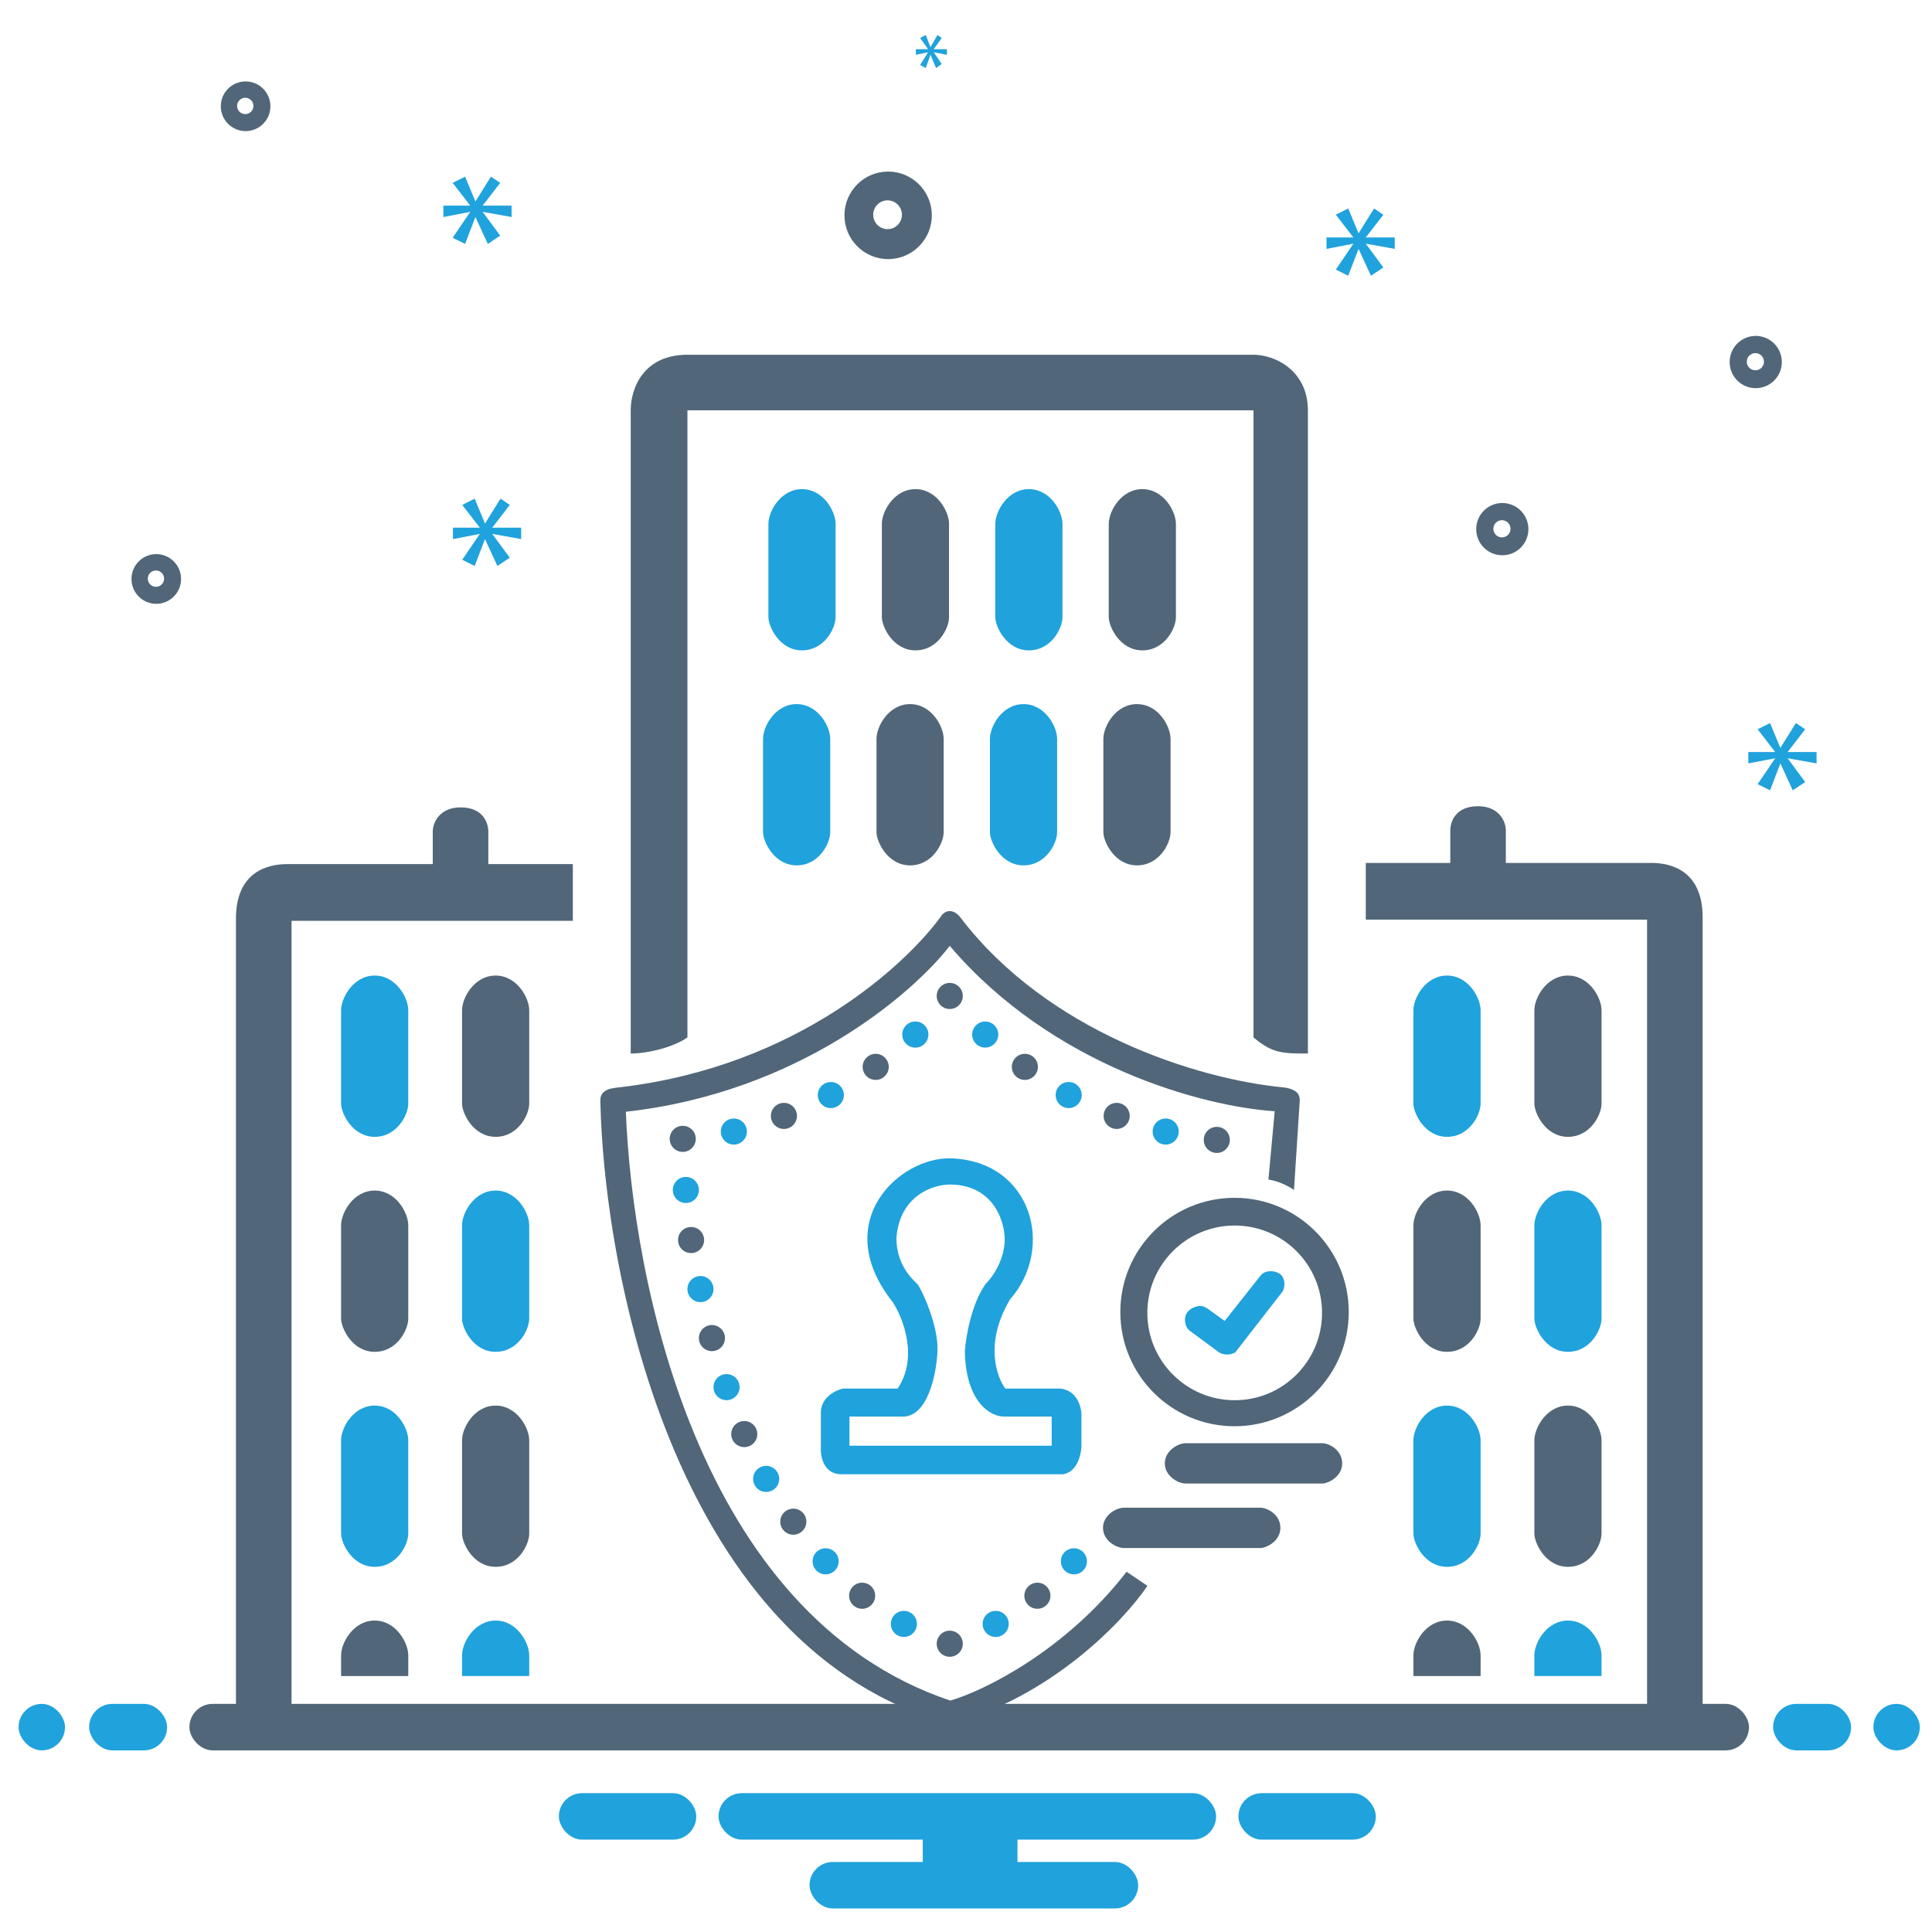 <svg xmlns="http://www.w3.org/2000/svg" width="81" height="81" viewBox="0 0 81 81" fill="none"><path d="M19.9 20.908L19.38 21.169L20.117 22.123H18.991V22.601L20.117 22.384L19.38 23.468L19.9 23.729L20.334 22.601L20.853 23.729L21.373 23.382L20.637 22.384L21.85 22.601V22.123H20.637L21.373 21.169L20.983 20.908L20.334 21.95L19.9 20.908Z" fill="#20A2DC"></path><path d="M19.499 7.406L18.979 7.667L19.716 8.621H18.589V9.099L19.716 8.882L18.979 9.966L19.499 10.227L19.932 9.099L20.452 10.227L20.972 9.88L20.235 8.882L21.448 9.099V8.621H20.235L20.972 7.667L20.582 7.406L19.932 8.448L19.499 7.406Z" fill="#20A2DC"></path><path d="M74.21 30.314L73.69 30.575L74.427 31.529H73.3V32.007L74.427 31.79L73.69 32.875L74.21 33.135L74.643 32.007L75.163 33.135L75.683 32.788L74.947 31.79L76.16 32.007V31.529H74.947L75.683 30.575L75.293 30.314L74.643 31.356L74.21 30.314Z" fill="#20A2DC"></path><path d="M56.525 8.741L56.005 9.002L56.741 9.956H55.615V10.434L56.741 10.217L56.005 11.301L56.525 11.562L56.958 10.434L57.478 11.562L57.998 11.215L57.261 10.217L58.474 10.434V9.956H57.261L57.998 9.002L57.608 8.741L56.958 9.783L56.525 8.741Z" fill="#20A2DC"></path><path d="M38.813 1.465L38.576 1.593L38.911 2.063H38.399V2.298L38.911 2.191L38.576 2.725L38.813 2.853L39.01 2.298L39.246 2.853L39.482 2.683L39.148 2.191L39.699 2.298V2.063H39.148L39.482 1.593L39.305 1.465L39.01 1.978L38.813 1.465Z" fill="#20A2DC"></path><path fill-rule="evenodd" clip-rule="evenodd" d="M10.297 5.497C10.871 5.497 11.337 5.031 11.337 4.455C11.337 3.88 10.871 3.414 10.297 3.414C9.723 3.414 9.257 3.88 9.257 4.455C9.257 5.031 9.723 5.497 10.297 5.497ZM10.283 4.784C10.472 4.784 10.626 4.631 10.626 4.442C10.626 4.253 10.472 4.099 10.283 4.099C10.095 4.099 9.941 4.253 9.941 4.442C9.941 4.631 10.095 4.784 10.283 4.784Z" fill="#516678"></path><path fill-rule="evenodd" clip-rule="evenodd" d="M6.552 25.315C7.126 25.315 7.591 24.849 7.591 24.274C7.591 23.699 7.126 23.232 6.552 23.232C5.977 23.232 5.512 23.699 5.512 24.274C5.512 24.849 5.977 25.315 6.552 25.315ZM6.538 24.603C6.727 24.603 6.88 24.449 6.88 24.26C6.88 24.071 6.727 23.918 6.538 23.918C6.349 23.918 6.196 24.071 6.196 24.26C6.196 24.449 6.349 24.603 6.538 24.603Z" fill="#516678"></path><path fill-rule="evenodd" clip-rule="evenodd" d="M37.236 10.863C38.247 10.863 39.067 10.041 39.067 9.028C39.067 8.015 38.247 7.193 37.236 7.193C36.224 7.193 35.404 8.015 35.404 9.028C35.404 10.041 36.224 10.863 37.236 10.863ZM37.212 9.607C37.544 9.607 37.814 9.337 37.814 9.004C37.814 8.671 37.544 8.4 37.212 8.4C36.879 8.4 36.609 8.671 36.609 9.004C36.609 9.337 36.879 9.607 37.212 9.607Z" fill="#516678"></path><path fill-rule="evenodd" clip-rule="evenodd" d="M62.985 23.28C63.589 23.28 64.079 22.79 64.079 22.184C64.079 21.579 63.589 21.089 62.985 21.089C62.38 21.089 61.891 21.579 61.891 22.184C61.891 22.79 62.38 23.28 62.985 23.28ZM62.97 22.53C63.169 22.53 63.33 22.369 63.33 22.17C63.33 21.971 63.169 21.81 62.97 21.81C62.771 21.81 62.61 21.971 62.61 22.17C62.61 22.369 62.771 22.53 62.97 22.53Z" fill="#516678"></path><path fill-rule="evenodd" clip-rule="evenodd" d="M73.61 16.274C74.214 16.274 74.704 15.784 74.704 15.179C74.704 14.574 74.214 14.083 73.61 14.083C73.005 14.083 72.516 14.574 72.516 15.179C72.516 15.784 73.005 16.274 73.61 16.274ZM73.595 15.525C73.794 15.525 73.955 15.363 73.955 15.164C73.955 14.965 73.794 14.804 73.595 14.804C73.396 14.804 73.235 14.965 73.235 15.164C73.235 15.363 73.396 15.525 73.595 15.525Z" fill="#516678"></path><path d="M52.553 43.493C53.343 44.169 53.794 44.169 54.834 44.169V17.203C54.834 15.553 53.475 14.873 52.553 14.873H28.821C26.977 14.873 26.443 16.28 26.443 17.203V44.169C27.202 44.169 28.272 43.887 28.821 43.493V17.203H52.553V43.493Z" fill="#516678"></path><path d="M33.624 20.507C32.733 20.507 32.216 21.435 32.216 21.965V25.875C32.216 26.273 32.685 27.267 33.624 27.267C34.563 27.267 35.033 26.34 35.033 25.875V21.965C35.033 21.435 34.517 20.507 33.624 20.507Z" fill="#20A2DC"></path><path d="M38.381 20.507C37.489 20.507 36.972 21.435 36.972 21.965V25.875C36.972 26.273 37.442 27.267 38.381 27.267C39.32 27.267 39.789 26.34 39.789 25.875V21.965C39.789 21.435 39.273 20.507 38.381 20.507Z" fill="#516678"></path><path d="M43.137 20.507C42.245 20.507 41.728 21.435 41.728 21.965V25.875C41.728 26.273 42.198 27.267 43.137 27.267C44.076 27.267 44.545 26.34 44.545 25.875V21.965C44.545 21.435 44.029 20.507 43.137 20.507Z" fill="#20A2DC"></path><path d="M47.893 20.507C47.001 20.507 46.485 21.435 46.485 21.965V25.875C46.485 26.273 46.954 27.267 47.893 27.267C48.832 27.267 49.301 26.34 49.301 25.875V21.965C49.301 21.435 48.785 20.507 47.893 20.507Z" fill="#516678"></path><path d="M33.399 29.52C32.507 29.52 31.991 30.448 31.991 30.979V34.889C31.991 35.287 32.46 36.281 33.399 36.281C34.338 36.281 34.808 35.353 34.808 34.889V30.979C34.808 30.448 34.291 29.52 33.399 29.52Z" fill="#20A2DC"></path><path d="M38.155 29.52C37.263 29.52 36.747 30.448 36.747 30.979V34.889C36.747 35.287 37.216 36.281 38.155 36.281C39.094 36.281 39.564 35.353 39.564 34.889V30.979C39.564 30.448 39.047 29.52 38.155 29.52Z" fill="#516678"></path><path d="M42.911 29.52C42.019 29.52 41.503 30.448 41.503 30.979V34.889C41.503 35.287 41.972 36.281 42.911 36.281C43.85 36.281 44.32 35.353 44.32 34.889V30.979C44.32 30.448 43.803 29.52 42.911 29.52Z" fill="#20A2DC"></path><path d="M47.668 29.52C46.776 29.52 46.259 30.448 46.259 30.979V34.889C46.259 35.287 46.729 36.281 47.668 36.281C48.607 36.281 49.076 35.353 49.076 34.889V30.979C49.076 30.448 48.56 29.52 47.668 29.52Z" fill="#516678"></path><path d="M60.804 36.179H57.261V38.557H69.054V72C69.947 72.194 70.979 71.603 71.384 72.169V38.46C71.384 36.48 70.025 36.179 69.248 36.179H63.133V34.82C63.133 34.432 62.842 33.801 61.968 33.801C60.998 33.801 60.804 34.48 60.804 34.82V36.179Z" fill="#516678"></path><path d="M60.667 40.901C59.775 40.901 59.258 41.829 59.258 42.359V46.27C59.258 46.668 59.728 47.662 60.667 47.662C61.606 47.662 62.075 46.734 62.075 46.27V42.359C62.075 41.829 61.559 40.901 60.667 40.901Z" fill="#20A2DC"></path><path d="M65.737 40.901C64.845 40.901 64.329 41.829 64.329 42.359V46.27C64.329 46.668 64.798 47.662 65.737 47.662C66.676 47.662 67.145 46.734 67.145 46.27V42.359C67.145 41.829 66.629 40.901 65.737 40.901Z" fill="#516678"></path><path d="M60.667 58.93C59.775 58.93 59.258 59.858 59.258 60.388V64.298C59.258 64.696 59.728 65.69 60.667 65.69C61.606 65.69 62.075 64.762 62.075 64.298V60.388C62.075 59.858 61.559 58.93 60.667 58.93Z" fill="#20A2DC"></path><path d="M65.737 58.93C64.845 58.93 64.329 59.858 64.329 60.388V64.298C64.329 64.696 64.798 65.69 65.737 65.69C66.676 65.69 67.145 64.762 67.145 64.298V60.388C67.145 59.858 66.629 58.93 65.737 58.93Z" fill="#516678"></path><path d="M60.667 49.915C59.775 49.915 59.258 50.843 59.258 51.373V55.284C59.258 55.681 59.728 56.676 60.667 56.676C61.606 56.676 62.075 55.748 62.075 55.284V51.373C62.075 50.843 61.559 49.915 60.667 49.915Z" fill="#516678"></path><path d="M65.737 49.915C64.845 49.915 64.329 50.843 64.329 51.373V55.284C64.329 55.681 64.798 56.676 65.737 56.676C66.676 56.676 67.145 55.748 67.145 55.284V51.373C67.145 50.843 66.629 49.915 65.737 49.915Z" fill="#20A2DC"></path><path d="M60.667 67.943C59.775 67.943 59.258 68.871 59.258 69.401V70.27H62.075V69.401C62.075 68.871 61.559 67.943 60.667 67.943Z" fill="#516678"></path><path d="M65.737 67.943C64.845 67.943 64.329 68.871 64.329 69.401V70.27H67.145V69.401C67.145 68.871 66.629 67.943 65.737 67.943Z" fill="#20A2DC"></path><path d="M20.473 36.228H24.016V38.606H12.223V72.057C11.33 72.251 10.298 71.772 9.893 72.338V38.509C9.893 36.529 11.252 36.228 12.029 36.228H18.144V34.869C18.144 34.48 18.435 33.85 19.308 33.85C20.279 33.85 20.473 34.529 20.473 34.869V36.228Z" fill="#516678"></path><path d="M15.709 40.901C14.817 40.901 14.3 41.829 14.3 42.359V46.27C14.3 46.668 14.77 47.662 15.709 47.662C16.648 47.662 17.117 46.734 17.117 46.27V42.359C17.117 41.829 16.601 40.901 15.709 40.901Z" fill="#20A2DC"></path><path d="M20.779 40.901C19.887 40.901 19.371 41.829 19.371 42.359V46.27C19.371 46.668 19.84 47.662 20.779 47.662C21.718 47.662 22.188 46.734 22.188 46.27V42.359C22.188 41.829 21.671 40.901 20.779 40.901Z" fill="#516678"></path><path d="M15.709 67.943C14.817 67.943 14.3 68.871 14.3 69.401V70.27H17.117V69.401C17.117 68.871 16.601 67.943 15.709 67.943Z" fill="#516678"></path><path d="M20.779 67.943C19.887 67.943 19.371 68.871 19.371 69.401V70.27H22.188V69.401C22.188 68.871 21.671 67.943 20.779 67.943Z" fill="#20A2DC"></path><path d="M15.709 58.93C14.817 58.93 14.3 59.858 14.3 60.388V64.298C14.3 64.696 14.77 65.69 15.709 65.69C16.648 65.69 17.117 64.762 17.117 64.298V60.388C17.117 59.858 16.601 58.93 15.709 58.93Z" fill="#20A2DC"></path><path d="M20.779 58.93C19.887 58.93 19.371 59.858 19.371 60.388V64.298C19.371 64.696 19.84 65.69 20.779 65.69C21.718 65.69 22.188 64.762 22.188 64.298V60.388C22.188 59.858 21.671 58.93 20.779 58.93Z" fill="#516678"></path><path d="M15.709 49.915C14.817 49.915 14.3 50.843 14.3 51.373V55.284C14.3 55.681 14.77 56.676 15.709 56.676C16.648 56.676 17.117 55.748 17.117 55.284V51.373C17.117 50.843 16.601 49.915 15.709 49.915Z" fill="#516678"></path><path d="M20.779 49.915C19.887 49.915 19.371 50.843 19.371 51.373V55.284C19.371 55.681 19.84 56.676 20.779 56.676C21.718 56.676 22.188 55.748 22.188 55.284V51.373C22.188 50.843 21.671 49.915 20.779 49.915Z" fill="#20A2DC"></path><circle cx="39.819" cy="41.756" r="0.547" fill="#516678"></circle><circle cx="38.376" cy="43.374" r="0.547" fill="#D9D9D9"></circle><circle cx="38.376" cy="43.374" r="0.547" fill="#20A2DC"></circle><circle cx="42.968" cy="44.729" r="0.547" fill="#516678"></circle><ellipse cx="36.714" cy="44.729" rx="0.547" ry="0.547" fill="#516678"></ellipse><circle cx="34.834" cy="45.91" r="0.547" fill="#20A2DC"></circle><ellipse cx="32.866" cy="46.785" rx="0.547" ry="0.547" fill="#516678"></ellipse><ellipse cx="30.767" cy="47.441" rx="0.547" ry="0.547" fill="#20A2DC"></ellipse><ellipse cx="28.624" cy="47.747" rx="0.547" ry="0.547" fill="#516678"></ellipse><ellipse cx="28.755" cy="49.89" rx="0.547" ry="0.547" fill="#20A2DC"></ellipse><circle cx="28.974" cy="51.989" r="0.547" fill="#516678"></circle><circle cx="29.367" cy="54.045" r="0.547" fill="#20A2DC"></circle><ellipse cx="29.848" cy="56.1" rx="0.547" ry="0.547" fill="#516678"></ellipse><circle cx="30.461" cy="58.156" r="0.547" fill="#20A2DC"></circle><circle cx="31.204" cy="60.124" r="0.547" fill="#516678"></circle><ellipse cx="32.122" cy="62.004" rx="0.547" ry="0.547" fill="#20A2DC"></ellipse><circle cx="33.26" cy="63.797" r="0.547" fill="#516678"></circle><ellipse cx="34.615" cy="65.459" rx="0.547" ry="0.547" fill="#20A2DC"></ellipse><ellipse cx="36.146" cy="66.902" rx="0.547" ry="0.547" fill="#516678"></ellipse><ellipse cx="37.895" cy="68.083" rx="0.547" ry="0.547" fill="#20A2DC"></ellipse><ellipse cx="39.819" cy="68.914" rx="0.547" ry="0.547" fill="#516678"></ellipse><ellipse cx="41.744" cy="68.083" rx="0.547" ry="0.547" fill="#20A2DC"></ellipse><ellipse cx="43.493" cy="66.902" rx="0.547" ry="0.547" fill="#516678"></ellipse><ellipse cx="45.024" cy="65.459" rx="0.547" ry="0.547" fill="#20A2DC"></ellipse><circle cx="51.015" cy="47.791" r="0.547" fill="#516678"></circle><ellipse cx="48.872" cy="47.441" rx="0.547" ry="0.547" fill="#20A2DC"></ellipse><ellipse cx="46.817" cy="46.785" rx="0.547" ry="0.547" fill="#516678"></ellipse><circle cx="44.805" cy="45.91" r="0.547" fill="#20A2DC"></circle><circle cx="41.306" cy="43.374" r="0.547" fill="#20A2DC"></circle><path d="M26 45.583C33.434 44.708 37.983 40.422 39.426 38.454C39.666 38.061 40.038 38.167 40.257 38.454C43.914 43.265 50.184 45.233 53.748 45.583C54.426 45.649 54.502 45.933 54.492 46.151L54.251 49.89C54.091 49.774 53.652 49.523 53.18 49.453L53.442 46.589C50.447 46.392 44.127 44.708 39.819 39.657C38.296 41.618 33.522 45.801 26.24 46.611C26.503 53.477 29.171 67.712 39.841 71.298C41.233 70.897 44.661 69.221 47.232 65.897L48.107 66.487C47.123 67.945 44.092 71.145 39.841 72.282C28.427 69.177 25.329 53.6 25.169 46.151C25.158 45.648 25.672 45.621 26 45.583Z" fill="#516678"></path><path fill-rule="evenodd" clip-rule="evenodd" d="M51.758 59.796C54.403 59.796 56.547 57.652 56.547 55.008C56.547 52.363 54.403 50.219 51.758 50.219C49.114 50.219 46.97 52.363 46.97 55.008C46.97 57.652 49.114 59.796 51.758 59.796ZM51.765 58.705C53.788 58.705 55.427 57.065 55.427 55.043C55.427 53.02 53.788 51.381 51.765 51.381C49.743 51.381 48.103 53.02 48.103 55.043C48.103 57.065 49.743 58.705 51.765 58.705Z" fill="#516678"></path><path d="M49.681 55.357C49.662 54.934 50.065 54.78 50.269 54.756C50.366 54.744 50.464 54.756 50.611 54.852L51.345 55.381L52.886 53.433C53.131 53.216 53.522 53.288 53.694 53.433C53.914 53.649 53.865 54.01 53.767 54.154L51.785 56.705C51.433 56.878 51.149 56.745 51.051 56.656L49.877 55.79C49.706 55.646 49.686 55.453 49.681 55.357Z" fill="#20A2DC"></path><path fill-rule="evenodd" clip-rule="evenodd" d="M37.633 58.217H35.338C35.039 58.284 34.436 58.572 34.416 59.19V60.687C34.391 61.077 34.54 61.849 35.338 61.809H44.467C44.716 61.834 45.24 61.644 45.34 60.687V59.29C45.332 58.966 45.145 58.297 44.467 58.217H42.148C41.798 57.743 41.25 56.322 42.347 54.476C44.243 52.331 43.27 48.683 39.878 48.565C37.733 48.49 34.74 51.209 37.434 54.601C37.866 55.266 38.511 56.92 37.633 58.217ZM35.613 59.39V60.612H44.093V59.39H42.073C41.549 59.381 40.491 58.821 40.452 56.646C40.493 56.056 40.726 54.666 41.324 53.828C41.699 53.453 42.123 52.73 42.123 51.957C42.123 51.234 41.674 49.684 39.853 49.662C39.08 49.653 37.708 50.161 37.583 51.907C37.583 52.306 37.658 53.104 38.456 53.828C38.581 53.941 39.353 55.524 39.304 56.646C39.263 57.594 38.9 59.469 37.783 59.39H35.613Z" fill="#20A2DC"></path><path d="M48.836 61.352C48.836 61.887 49.392 62.197 49.711 62.197H55.437C55.676 62.197 56.272 61.916 56.272 61.352C56.272 60.789 55.716 60.507 55.437 60.507H49.711C49.392 60.507 48.836 60.817 48.836 61.352Z" fill="#516678"></path><path d="M46.244 64.056C46.244 64.591 46.801 64.901 47.119 64.901H52.846C53.084 64.901 53.681 64.62 53.681 64.056C53.681 63.493 53.124 63.211 52.846 63.211H47.119C46.801 63.211 46.244 63.521 46.244 64.056Z" fill="#516678"></path><rect x="7.941" y="71.436" width="65.386" height="1.949" rx="0.975" fill="#516678"></rect><rect x="74.339" y="71.436" width="3.269" height="1.949" rx="0.975" fill="#20A2DC"></rect><rect x="3.737" y="71.436" width="3.269" height="1.949" rx="0.975" fill="#20A2DC"></rect><rect x="30.125" y="75.179" width="20.861" height="1.949" rx="0.975" fill="#20A2DC"></rect><rect x="33.94" y="78.064" width="13.778" height="1.949" rx="0.975" fill="#20A2DC"></rect><rect x="38.688" y="76.504" width="3.97" height="1.949" fill="#20A2DC"></rect><rect x="51.921" y="75.179" width="5.76" height="1.949" rx="0.975" fill="#20A2DC"></rect><rect x="23.431" y="75.179" width="5.76" height="1.949" rx="0.975" fill="#20A2DC"></rect><rect x="78.543" y="71.436" width="1.946" height="1.949" rx="0.973" fill="#20A2DC"></rect><rect x="0.779" y="71.436" width="1.946" height="1.949" rx="0.973" fill="#20A2DC"></rect></svg>